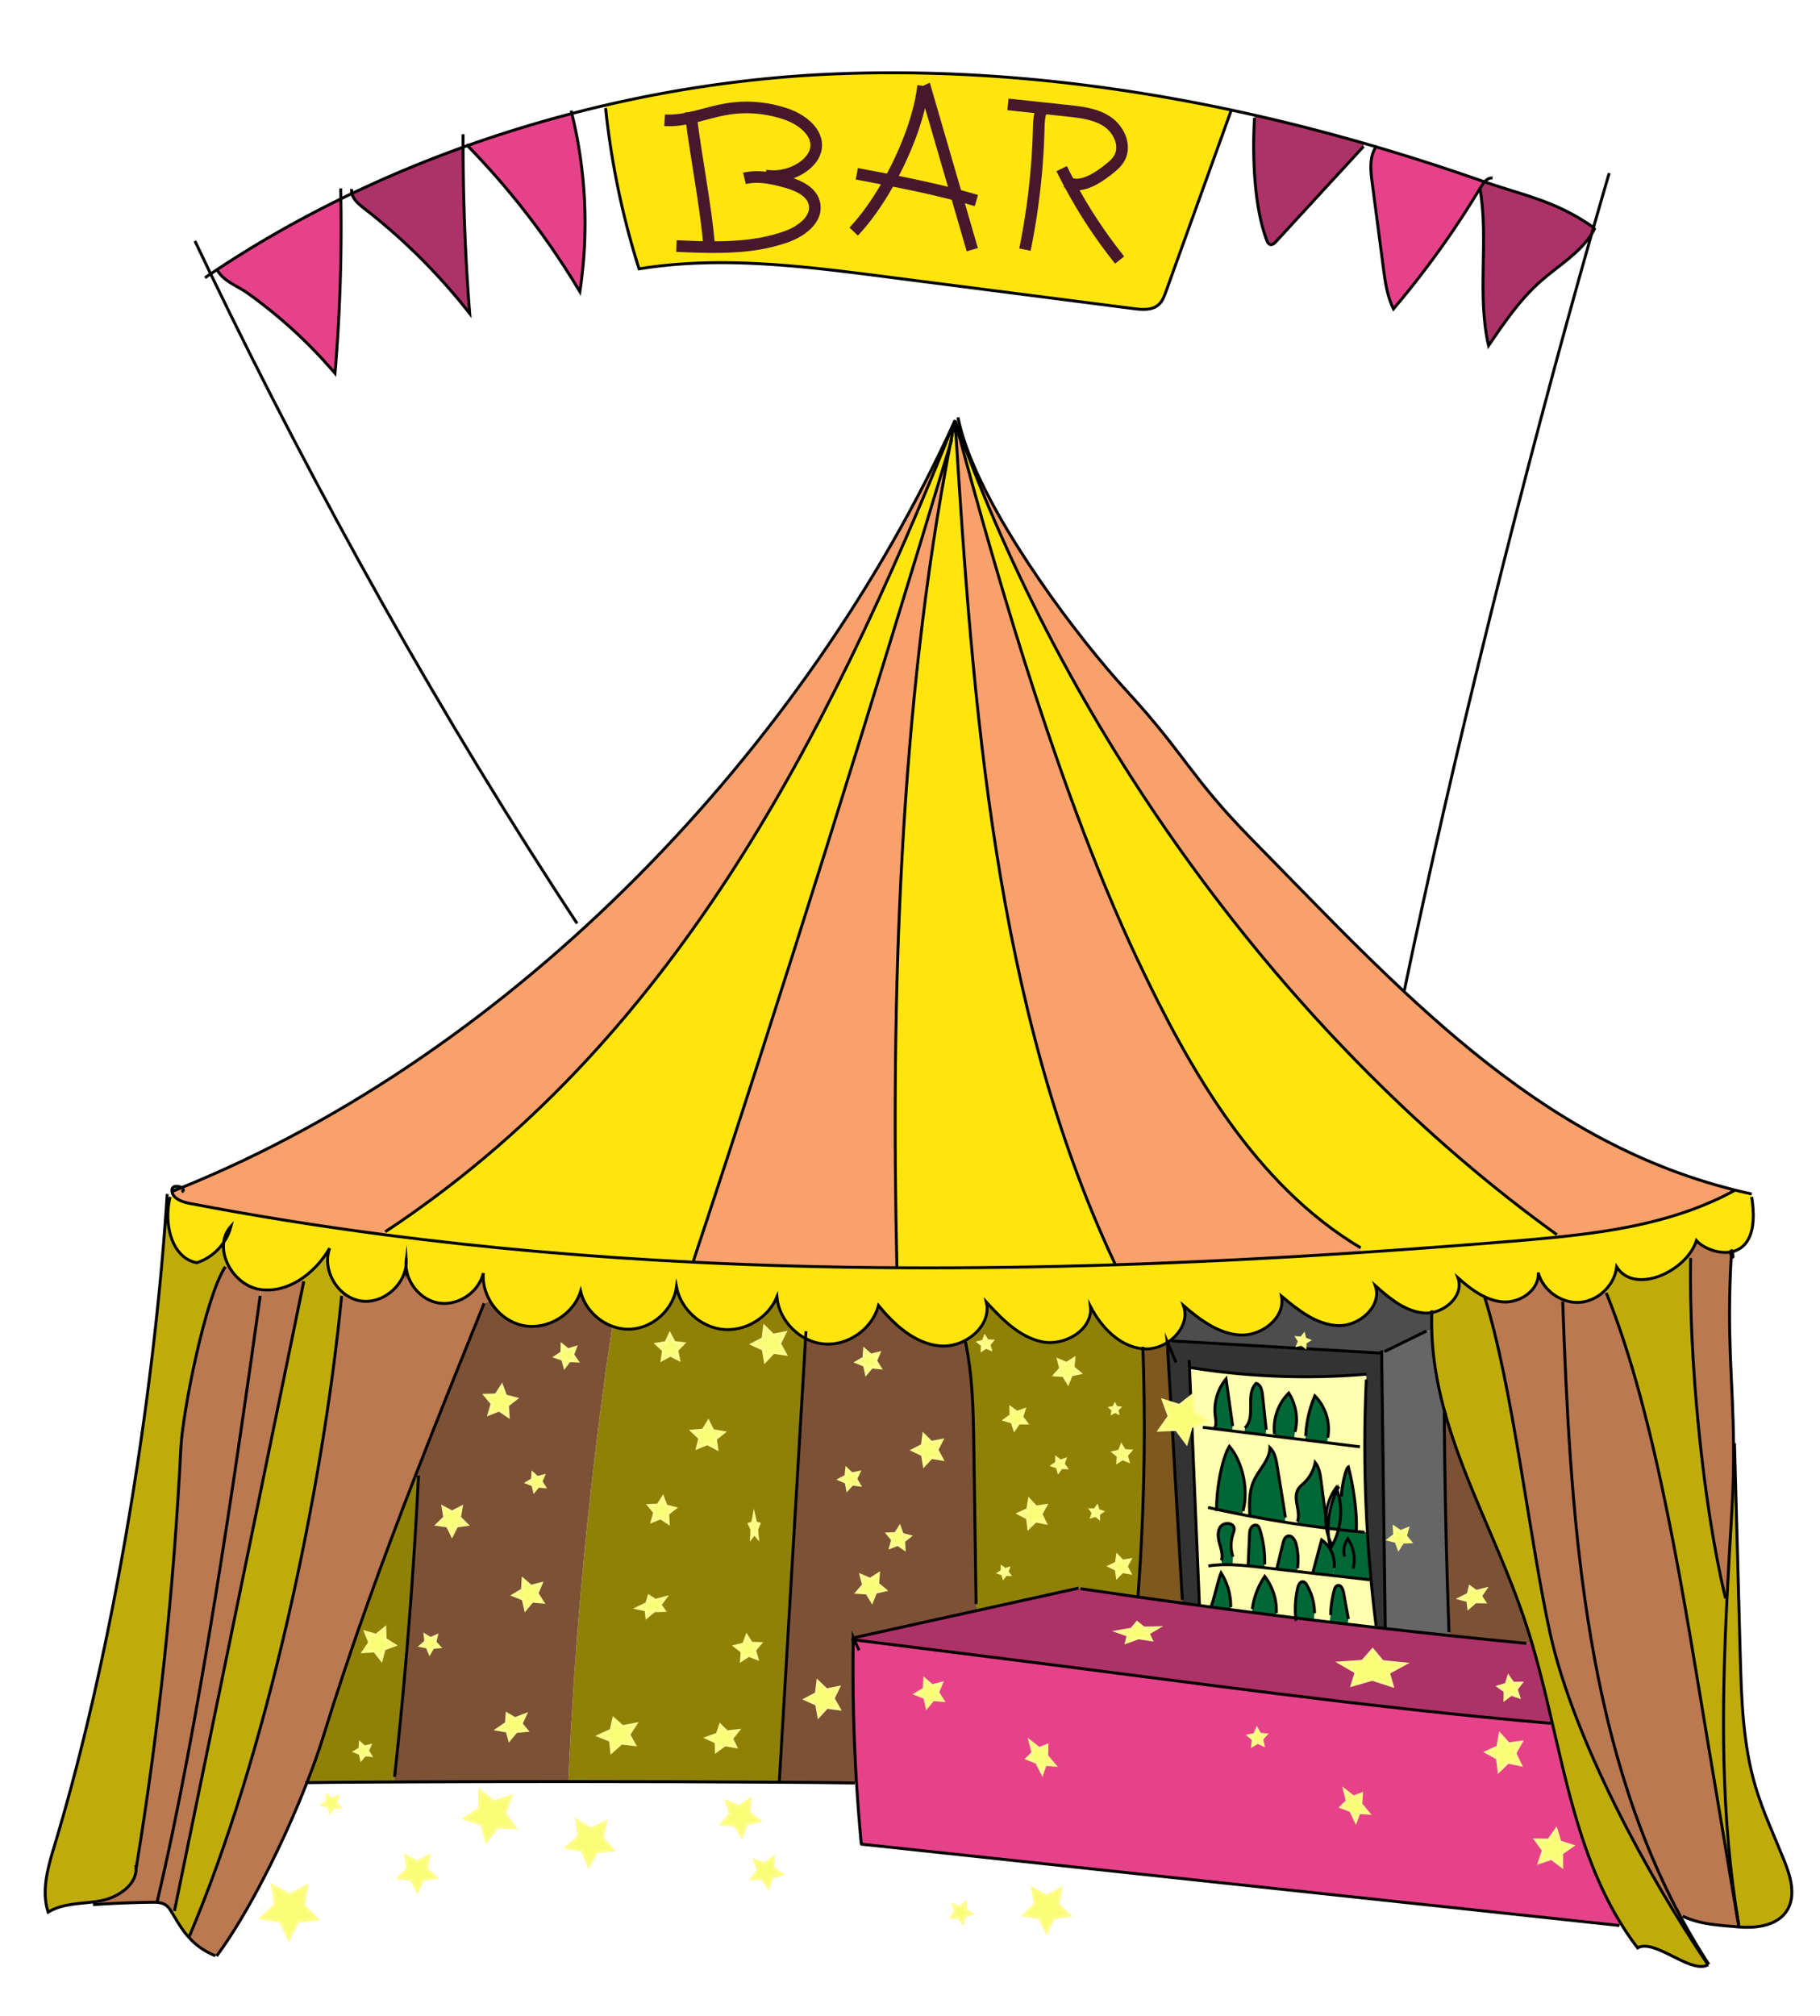 <svg xmlns="http://www.w3.org/2000/svg" viewBox="0 0 626 693"><style>.st0{fill:#bfac0a}.st1{fill:#ffe50d}.st2{fill:#ba7950}.st3{fill:#f8a16b}.st4{fill:#e64289}.st5{fill:#ad3267}.st6{fill:#7c5136}.st10{fill:#ffffb0}.st11{fill:#006837}.st13{fill:#8f8108}.st15,.st16,.st17{fill:none;stroke:#000;stroke-miterlimit:10}.st16,.st17{fill:#f9fc75;stroke:#fffc8d}.st17{fill:none;stroke:#47172c;stroke-width:4}</style><g id="Zeichnung"><g id="XMLID_1_"><path class="st0" d="M613.67 639.64c2.16 5.38 4.05 11.68 1.24 16.75-3.11 5.59-10.56 6.65-16.95 6.1l.04-.49h.12c-6.38-36.94-5.97-74.77-4.11-112.47.49-9.96 1.08-19.91 1.67-29.83.53-8.94.67-16.57.59-23.51h.32c.65 24.1 1.31 48.2 1.96 72.29.42 15.37.87 30.93 5.23 45.67 2.59 8.74 6.5 17.02 9.89 25.49z"/><path class="st1" d="M510.6 445.81c-3.32-1.58-6.34-4.01-9.12-6.47 1.99 5.41-3.25 10.91-9 11.92-.83.15-1.66.2-2.48.15-6.57-.41-12.03-5.02-16.96-9.39 2.47 6.99-5.51 14.07-12.92 13.73-7.4-.35-13.66-5.35-19.34-10.12 1.43 7.34-6.7 13.71-14.17 13.34-7.46-.37-13.88-5.22-19.54-10.09 1.6 4.52-.77 9.17-4.65 12.05-.27.21-.56.4-.85.59l-.09-.21c.01.09.01.17.01.26-2.48 1.57-5.44 2.43-8.34 2.16h-.04c-8.02-.77-14.33-7.41-18.05-14.56.92 7.94-8.75 13.72-16.58 12.15-7.84-1.58-13.79-7.76-19.21-13.64 1.27 5.44-2.32 10.53-7.33 13.19-2.7 1.43-5.82 2.15-8.82 1.85-8.56-.86-15.48-7.24-20.96-13.87-2.11 8.02-10.45 13.91-18.71 13.21-2.24-.19-4.4-.85-6.38-1.89-5.33-2.79-9.32-8.25-9.85-14.27-2.93 7.15-10.85 11.92-18.54 11.16-7.7-.76-14.53-6.99-16-14.58-1.05 7.71-8.1 14.15-15.87 14.49-2.11.1-4.21-.26-6.18-.98-5.28-1.95-9.66-6.52-10.92-12.04-2.45 7.97-11.36 13.35-19.54 11.82-4.89-.91-9.13-4.22-11.62-8.51-1.68-2.9-2.57-6.23-2.32-9.58-1.53 6.69-8.82 11.49-15.57 10.26-5.95-1.09-10.63-6.72-11.01-12.69.11-.8.14-1.6.08-2.42-.11.81-.14 1.62-.08 2.42-.96 7.07-8.18 13.05-15.38 12.04-2.27-.32-4.35-1.3-6.1-2.72-4.43-3.6-6.78-9.98-4.79-15.43-2.54 4.38-6.21 8.38-10.5 11.04-4.04 2.5-8.64 3.82-13.36 3.15-4.63-.66-8.64-3.99-10.85-8.08-1.38-2.55-2.06-5.4-1.74-8.08 1.18-1.71 2.05-3.61 2.55-5.62-1.51 1.64-2.32 3.58-2.55 5.62-2.21 3.25-5.5 5.78-9.26 6.96-7.19-1.35-10.6-9.85-9.83-18.59.12-1.35.34-2.7.66-4.04l1.2-.49c1.05 1.51 3.41 2.32 5.4 2.7 22.33 4.29 44.76 7.87 67.27 10.81 35.21 4.61 70.61 7.65 106.11 9.42 23.3 1.16 46.65 1.78 70.02 1.92 24.99.16 50-.22 75.01-1.02 28.22-.91 56.43-2.37 84.6-4.23 17.56-1.17 35.11-2.49 52.62-3.93 4.94-.41 9.9-.84 14.86-1.35 21.23-2.16 42.4-5.84 60.98-16.03l.04-.18c1.95.49 3.91.95 5.89 1.38v1c2.01 12.58-1.73 17.57-6.49 18.78-.14-.43-.74-.42-.81.17-4.52.74-9.7-1.6-11.7-3.95-.68 2.09-1.88 4.06-3.42 5.82-6.51 7.41-19.07 11.05-24.01 3.26-.39 3.36-2.16 6.45-4.69 8.68-2.22 1.98-5.04 3.27-8.01 3.48-1.99.14-3.99-.21-5.83-.95-4.03-1.61-7.36-5.07-8.47-9.29.48 5.95-6.14 10.52-12.09 10.09-2.25-.16-4.37-.81-6.38-1.78z"/><path class="st0" d="M598.12 662H598c-3.53-21.06-7.07-42.12-10.6-63.18-7.59-45.25-17.48-111.54-34.9-154.32l-1.12-.24c2.53-2.23 4.3-5.32 4.69-8.68 4.94 7.79 17.5 4.15 24.01-3.26l1.42.18c-.64 33.87 4.06 84.07 12 117l.51.03c-1.86 37.7-2.27 75.53 4.11 112.47z"/><path class="st2" d="M587.4 598.82c3.53 21.06 7.07 42.12 10.6 63.18l-.04.49c-.07-.01-.13-.01-.2-.02-6.42-.59-12.79-.75-18.98-3.68l-.65.35c-33.69-62.6-38.08-140.26-40.63-211.64l.04-.71c1.84.74 3.84 1.09 5.83.95 2.97-.21 5.79-1.5 8.01-3.48l1.12.24c17.42 42.78 27.31 109.07 34.9 154.32z"/><path class="st3" d="M596.61 409.12l-.04.18c-18.58 10.19-39.75 13.87-60.98 16.03l-.09-.83c-90.88-65.51-164.12-166.3-203.17-269.58l.46-.18c10.32 27.68 37.76 64.31 54.71 82.76 20.31 22.11 21.95 29.59 43 51 50.51 51.37 97.01 103.36 166.11 120.62z"/><path class="st2" d="M596.27 496.19c.08 6.94-.06 14.57-.59 23.51-.59 9.92-1.18 19.87-1.67 29.83l-.51-.03c-7.94-32.93-12.64-83.13-12-117l-1.42-.18c1.54-1.76 2.74-3.73 3.42-5.82 2 2.35 7.18 4.69 11.7 3.95-.03.26.04.64.3 1.14-1.66 27.85.55 42.94.77 64.6zM587.76 675.36l-.26.14c-20.9-30.79-46.12-77.34-54.26-113.65-6.98-31.19-12.93-85.46-22.64-116.04 2.01.97 4.13 1.62 6.38 1.78 5.95.43 12.57-4.14 12.09-10.09 1.11 4.22 4.44 7.68 8.47 9.29l-.04.71c2.55 71.38 6.94 149.04 40.63 211.64 2.98 5.53 6.18 10.94 9.63 16.22z"/><path class="st0" d="M496.96 485.52c-2.51-9.07-4.18-18.33-4.49-27.97-.06-2.08-.06-4.17.01-6.29 5.75-1.01 10.99-6.51 9-11.92 2.78 2.46 5.8 4.89 9.12 6.47 9.71 30.58 15.66 84.85 22.64 116.04 8.14 36.31 33.36 82.86 54.26 113.65-5.88 3.34-18.34-9.14-24.22-5.8a97.71 97.71 0 01-5.6-8.12c-12.79-20.59-18.13-44.92-23.76-69.18-2.18-9.39-4.41-18.78-7.14-27.93-.45-1.53-.92-3.06-1.41-4.58-8.26-25.84-21.5-49.37-28.41-74.37z"/><path class="st4" d="M293.84 563.79c17.38 2.18 34.78 4.37 52.16 6.56 62.1 7.82 125 16.75 187.5 22.15l.42-.1c5.63 24.26 10.97 48.59 23.76 69.18l-.68.42c-86.92-9.32-173.83-18.65-260.75-27.97-.67-7.02-1.22-14.04-1.65-21.07a641.411 641.411 0 01-1.13-49.22c.12.02.25.03.37.05z"/><path class="st1" d="M535.5 424.5l.09.83c-4.96.51-9.92.94-14.86 1.35-17.51 1.44-35.06 2.76-52.62 3.93L468 429c-36.22-21.58-58.64-60.74-76.89-99.36-25.5-53.95-47.3-127.29-62.61-185.14 1.23 3.48 2.51 6.95 3.83 10.42C371.38 258.2 444.62 358.99 535.5 424.5z"/><path class="st5" d="M476.47 559.9c7.27.82 14.54 1.62 21.81 2.39 8.9.95 17.81 1.85 26.72 2.71l1.78-.53c2.73 9.15 4.96 18.54 7.14 27.93l-.42.1c-62.5-5.4-125.4-14.33-187.5-22.15-17.38-2.19-34.78-4.38-52.16-6.56-.09-.2-.18-.39-.27-.59l.43-.2c14.08-3.11 28.15-6.21 42.22-9.32L371 546l.63.18c6.58.98 13.16 1.93 19.75 2.87 5.04.71 10.09 1.42 15.13 2.1 2.02.28 4.03.56 6.05.82 1.31.18 2.63.36 3.94.53 2.23.3 4.47.6 6.7.89l7.39.96c2.77.36 5.54.71 8.31 1.06l6.77.84c2.07.26 4.13.51 6.19.76l5.51.66c2.07.25 4.14.5 6.2.73 3.23.39 6.46.77 9.69 1.13 1.07.13 2.14.25 3.21.37z"/><path class="st6" d="M526.78 564.47L525 565c-8.91-.86-17.82-1.76-26.72-2.71l.12-1.11c-.94-25.4-1.48-50.82-1.64-76.24.07.19.14.39.2.58 6.91 25 20.15 48.53 28.41 74.37.49 1.52.96 3.05 1.41 4.58z"/><path d="M498.4 561.18l-.12 1.11c-7.27-.77-14.54-1.57-21.81-2.39-.41-31.57-.82-63.13-1.24-94.7v-.49l.93-.01 14.52-7.11 1.79-.04c.31 9.64 1.98 18.9 4.49 27.97-.06-.19-.13-.39-.2-.58.16 25.42.7 50.84 1.64 76.24z" fill="#666"/><path d="M475.23 464.71v.49H475l-72-4.2-.58-.07c3.88-2.88 6.25-7.53 4.65-12.05 5.66 4.87 12.08 9.72 19.54 10.09 7.47.37 15.6-6 14.17-13.34 5.68 4.77 11.94 9.77 19.34 10.12 7.41.34 15.39-6.74 12.92-13.73 4.93 4.37 10.39 8.98 16.96 9.39.82.05 1.65 0 2.48-.15-.07 2.12-.07 4.21-.01 6.29l-1.79.04-14.52 7.11-.93.01z" fill="#4d4d4d"/><path d="M409.13 470.12c1.14 27.28 2.28 54.57 3.43 81.85-2.02-.26-4.03-.54-6.05-.82l.16-1.15c-1.72-29.47-3.45-58.95-5.18-88.43.03-.02.05-.03.08-.05.29-.19.58-.38.85-.59l.58.07 72 4.2h.23c.42 31.57.83 63.13 1.24 94.7-1.07-.12-2.14-.24-3.21-.37l.06-.53a498.32 498.32 0 01-1.75-15.9c-.51-5.45-.93-10.9-1.25-16.37-.6-9.76-.89-19.55-.9-29.33 0-7.72.17-15.43.53-23.14l-.14-1.79a249.268 249.268 0 01-37.57.31c-3.45-.23-6.88-.53-10.29-.91-4.31-.47-8.59-1.05-12.82-1.75z" fill="#333"/><path class="st10" d="M451.49 540.89l7.07.81 12.55 1.44.46-.04c.5 5.31 1.08 10.61 1.75 15.9l-.06.53c-3.23-.36-6.46-.74-9.69-1.13l.21-1.81c-.55-3.04-1.11-6.09-1.67-9.14-.21-1.17-.95-2.68-2.08-2.33-.66.2-.95.96-1.12 1.63-.74 2.78-1.16 5.64-1.25 8.51l-.29 2.41-5.51-.66.29-2.41c-.03-3.38-.96-6.75-2.67-9.67-.3-.5-.69-1.04-1.26-1.13-1-.15-1.61 1.05-1.84 2.03-.8 3.4-1.04 6.94-.71 10.42l-6.77-.84.1-.83c.21-4.5-1.23-9.05-3.98-12.62l.34-2.93c1.27.15 2.53.29 3.8.44 2.33.27 4.66.53 6.99.8 1.78.21 3.56.41 5.34.62z"/><path class="st11" d="M471.57 543.1l-.46.04-12.55-1.44.29-2.54c.33-2.31-.22-4.7-1.43-6.69l.23-.15a23.59 23.59 0 002.72-6.47c2.04.24 4.09.46 6.13.66.96.1 1.91.19 2.86.28l.96-.06c.32 5.47.74 10.92 1.25 16.37z"/><path class="st10" d="M417.63 491.19c2.05.26 4.1.51 6.14.77 1.41.17 2.82.34 4.22.52l7.29.9c1.01.13 2.01.25 3.01.38l6.83.84c1.27.16 2.54.32 3.8.47 2.52.32 5.04.63 7.55.94 3.76.47 7.53.93 11.29 1.4l1.66-.01c.01 9.78.3 19.57.9 29.33l-.96.06c-.95-.09-1.9-.18-2.86-.28v-.01c.38-6.31-1.07-16.06-2.74-22.15-1.11.66-2.64 8.92-2.26 10.15l-.91.18c-.18-.82-.4-1.63-.67-2.42-.09-.29-.19-.57-.3-.85-2.21 2.97-3.42 6.62-3.58 10.32l-1.65-12.58c-.29-2.24-.63-4.59-2.04-6.35-.46 2.56-1.73 4.98-3.59 6.81-.8.78-1.71 1.47-2.28 2.43-1.9 3.24 1.04 7.52-.21 11.06l-.13.88c-1.42-.21-2.84-.43-4.26-.66l.26-1.62-2.82-17.5c-.37-2.34-.83-4.84-2.53-6.5-.08 4.28-3.77 7.51-5.53 11.41-1.66 3.7-1.54 7.92-1.38 11.97l-.03.15c.95.18 1.9.36 2.86.53l-.47 2.64c-.66-.2-1.48.18-1.88.79-.48.73-.54 1.64-.58 2.5-.15 3.4-.3 6.8-.46 10.19l-.05.48c-1.76-.18-3.53-.31-5.29-.38l.11-2.75c-.85-2.49-.85-5.25-.02-7.74.23-.69.53-1.39.42-2.11-.29-1.97-3.47-2.12-4.66-.52-1.18 1.6-.89 3.84-.36 5.76.52 1.92 1.23 3.94.67 5.86l.08 1.48c-.12.01-.25.02-.37.02l.14 2.8c-1.12 2.77-2.37 8.95-3.49 11.72-1.31-.17-2.63-.35-3.94-.53-1.15-27.28-2.29-54.57-3.43-81.85 4.23.7 8.51 1.28 12.82 1.75l-.24 2.22c-2.92 3.5-4.3 8.24-3.71 12.76.19 1.45.53 3.08-.36 4.24l-.01.1zm.85 27.73c2.92.64 5.85 1.24 8.78 1.81l.24-1.23c1.99-6.93.05-16.76-4.65-22.23-2.77 4.51-4.57 15.94-4.37 21.65z"/><path class="st10" d="M469.81 472.47l.14 1.79c-.36 7.71-.53 15.42-.53 23.14l-1.66.01c-3.76-.47-7.53-.93-11.29-1.4l.21-1.72c.98-5.13-.74-10.7-4.44-14.39a40.865 40.865 0 00-3.15 13.78l-.17 1.39c-1.26-.15-2.53-.31-3.8-.47l.29-2.31c1.17-4.49.37-9.45-2.14-13.34-3.64 3.62-5.5 8.96-4.89 14.06l-.09.75c-1-.13-2-.25-3.01-.38l.23-1.82-1.26-11.99c-.17-1.6-.63-3.55-2.19-3.95l.18-2.84c12.48.84 25.14.74 37.57-.31z"/><path class="st3" d="M468 429l.11 1.61c-28.17 1.86-56.38 3.32-84.6 4.23l-.01-.34c-41.39-87.69-49-193.21-55-290 15.31 57.85 37.11 131.19 62.61 185.14 18.25 38.62 40.67 77.78 76.89 99.36z"/><path class="st11" d="M463.76 504.35c1.67 6.09 3.12 15.84 2.74 22.15v.01c-2.04-.2-4.09-.42-6.13-.66.93-3.64 1.02-7.5.22-11.17l.91-.18c-.38-1.23 1.15-9.49 2.26-10.15zM462.11 547.45c.56 3.05 1.12 6.1 1.67 9.14l-.21 1.81c-2.06-.23-4.13-.48-6.2-.73l.29-2.41c.09-2.87.51-5.73 1.25-8.51.17-.67.46-1.43 1.12-1.63 1.13-.35 1.87 1.16 2.08 2.33z"/><path class="st11" d="M460.59 514.68c.8 3.67.71 7.53-.22 11.17-1.18-.13-2.36-.27-3.54-.42 0-4.55 1.06-9.1 3.09-13.17.27.79.49 1.6.67 2.42z"/><path class="st10" d="M456.98 528.43c-.1-1-.15-2-.15-3 1.18.15 2.36.29 3.54.42a23.59 23.59 0 01-2.72 6.47c-.31-1.28-.54-2.58-.67-3.89z"/><path class="st11" d="M457.42 532.47c1.21 1.99 1.76 4.38 1.43 6.69l-.29 2.54-7.07-.81c1.03-3.82 2.06-7.65 3.08-11.47a9.88 9.88 0 012.85 3.05z"/><path class="st10" d="M457.65 532.32l-.23.15a9.88 9.88 0 00-2.85-3.05c-1.02 3.82-2.05 7.65-3.08 11.47-1.78-.21-3.56-.41-5.34-.62l.12-1.08c.37-2.75.22-5.57-.45-8.27-.36-1.47-1.47-3.24-2.92-2.8-.99.3-1.38 1.47-1.62 2.48-.7 2.9-1.4 5.8-2.1 8.69l-.02.18c-1.27-.15-2.53-.29-3.8-.44-.17-.02-.33-.04-.5-.05l.13-1.12c.12-4.07-.45-8.16-1.68-12.04-.15-.46-.32-.95-.72-1.24-.11-.08-.23-.14-.35-.18l.47-2.64c3.05.55 6.11 1.08 9.17 1.56 1.42.23 2.84.45 4.26.66 3.36.5 6.73.96 10.11 1.38.15 1.04.39 2.07.73 3.07.13 1.31.36 2.61.67 3.89z"/><path class="st11" d="M452.24 479.9c3.7 3.69 5.42 9.26 4.44 14.39l-.21 1.72c-2.51-.31-5.03-.62-7.55-.94l.17-1.39c.24-4.73 1.31-9.42 3.15-13.78zM456.04 521.73c-.04 1.21.02 2.43.21 3.63-3.38-.42-6.75-.88-10.11-1.38l.13-.88c1.25-3.54-1.69-7.82.21-11.06.57-.96 1.48-1.65 2.28-2.43 1.86-1.83 3.13-4.25 3.59-6.81 1.41 1.76 1.75 4.11 2.04 6.35l1.65 12.58zM452.15 554.6l-.29 2.41c-2.06-.25-4.12-.5-6.19-.76-.33-3.48-.09-7.02.71-10.42.23-.98.84-2.18 1.84-2.03.57.09.96.63 1.26 1.13 1.71 2.92 2.64 6.29 2.67 9.67zM445.82 530.92c.67 2.7.82 5.52.45 8.27l-.12 1.08c-2.33-.27-4.66-.53-6.99-.8l.02-.18c.7-2.89 1.4-5.79 2.1-8.69.24-1.01.63-2.18 1.62-2.48 1.45-.44 2.56 1.33 2.92 2.8zM443.27 478.95c2.51 3.89 3.31 8.85 2.14 13.34l-.29 2.31-6.83-.84.09-.75c-.61-5.1 1.25-10.44 4.89-14.06zM439.32 504.2l2.82 17.5-.26 1.62a408.029 408.029 0 01-12.03-2.09l.03-.15c-.16-4.05-.28-8.27 1.38-11.97 1.76-3.9 5.45-7.13 5.53-11.41 1.7 1.66 2.16 4.16 2.53 6.5zM435.02 541.96c2.75 3.57 4.19 8.12 3.98 12.62l-.1.83c-2.77-.35-5.54-.7-8.31-1.06l.15-1.14c.52-4.02 2-7.9 4.28-11.25zM434.25 479.57l1.26 11.99-.23 1.82-7.29-.9.19-1.57c4.02-3.65-.01-11.51 3.88-15.29 1.56.4 2.02 2.35 2.19 3.95z"/><path class="st10" d="M435.36 539.03l-.34 2.93a25.997 25.997 0 00-4.28 11.25l-.15 1.14-7.39-.96.11-.82c.08-4.15-1.09-8.31-3.32-11.79l-.14-2.8c.12 0 .25-.01.37-.02 1.25-.03 2.5-.02 3.76.02 1.76.07 3.53.2 5.29.38 1.59.15 3.18.34 4.76.52.28.03.55.06.83.1.17.01.33.03.5.05z"/><path class="st11" d="M433.31 525.82a36.39 36.39 0 011.68 12.04l-.13 1.12c-.28-.04-.55-.07-.83-.1-1.58-.18-3.17-.37-4.76-.52l.05-.48c.16-3.39.31-6.79.46-10.19.04-.86.1-1.77.58-2.5.4-.61 1.22-.99 1.88-.79.12.04.24.1.35.18.4.29.57.78.72 1.24z"/><path class="st10" d="M432.24 472.78l-.18 2.84c-3.89 3.78.14 11.64-3.88 15.29l-.19 1.57c-1.4-.18-2.81-.35-4.22-.52l.21-1.67c-.76-5.4-1.51-10.8-2.27-16.2l.24-2.22c3.41.38 6.84.68 10.29.91z"/><path class="st11" d="M422.85 497.27c4.7 5.47 6.64 15.3 4.65 22.23l-.24 1.23c-2.93-.57-5.86-1.17-8.78-1.81-.2-5.71 1.6-17.14 4.37-21.65zM424.49 525.38c.11.72-.19 1.42-.42 2.11-.83 2.49-.83 5.25.02 7.74l-.11 2.75c-1.26-.04-2.51-.05-3.76-.02l-.08-1.48c.56-1.92-.15-3.94-.67-5.86-.53-1.92-.82-4.16.36-5.76 1.19-1.6 4.37-1.45 4.66.52zM421.71 474.09c.76 5.4 1.51 10.8 2.27 16.2l-.21 1.67c-2.04-.26-4.09-.51-6.14-.77l.01-.1c.89-1.16.55-2.79.36-4.24-.59-4.52.79-9.26 3.71-12.76zM419.99 540.78c2.23 3.48 3.4 7.64 3.32 11.79l-.11.82c-2.23-.29-4.47-.59-6.7-.89 1.12-2.77 2.37-8.95 3.49-11.72z"/><path d="M401.49 461.57c1.73 29.48 3.46 58.96 5.18 88.43l-.16 1.15c-5.04-.68-10.09-1.39-15.13-2.1l.01-.05c2.14-28.35 2.71-56.85 1.72-85.27h.04c2.9.27 5.86-.59 8.34-2.16z" fill="#7e581e"/><path class="st13" d="M393.11 463.73c.99 28.42.42 56.92-1.72 85.27l-.01.05c-6.59-.94-13.17-1.89-19.75-2.87L371 546l-34.78 7.68-.49-2.21c-.25-17.93-.51-35.86-.77-53.79-.18-12.3-.37-24.69-2.97-36.71l-.05-.1c5.01-2.66 8.6-7.75 7.33-13.19 5.42 5.88 11.37 12.06 19.21 13.64 7.83 1.57 17.5-4.21 16.58-12.15 3.72 7.15 10.03 13.79 18.05 14.56z"/><path class="st1" d="M326.88 152.64c.52-2.72 1.06-5.44 1.62-8.14 6 96.79 13.61 202.31 55 290l.01.34c-25.01.8-50.02 1.18-75.01 1.02v-.36c-2.13-91.4.86-192.62 18.38-282.86z"/><path class="st6" d="M293.47 563.74c-.25 16.41.12 32.83 1.13 49.22l-.6.04c-7.45-.13-15.47-.19-23.45-.24-.84-.01-1.68-.01-2.52-.02 3.01-50.85 6.03-101.72 9.04-152.57 1.98 1.04 4.14 1.7 6.38 1.89 8.26.7 16.6-5.19 18.71-13.21 5.48 6.63 12.4 13.01 20.96 13.87 3 .3 6.12-.42 8.82-1.85l.05.1c2.6 12.02 2.79 24.41 2.97 36.71.26 17.93.52 35.86.77 53.79l.49 2.21c-14.07 3.11-28.14 6.21-42.22 9.32l-.43.2c-.03-.07-.06-.13-.09-.2 0 .25-.01.49-.01.74z"/><path class="st1" d="M328.5 144.5c-.56 2.7-1.1 5.42-1.62 8.14-27.7 91.92-58.14 189.81-88.38 280.86l-.02.44c-35.5-1.77-70.9-4.81-106.11-9.42l.13-1.02c98.06-64.74 151-167 196-279z"/><path class="st3" d="M308.5 435.5v.36c-23.37-.14-46.72-.76-70.02-1.92l.02-.44c30.24-91.05 60.68-188.94 88.38-280.86-17.52 90.24-20.51 191.46-18.38 282.86z"/><path class="st13" d="M277.07 460.17c-3.01 50.85-6.03 101.72-9.04 152.57-24-.15-48.26-.23-72.53-.23v-.01c2.06-50.22 7.49-106.31 15-156l.13-.51c1.97.72 4.07 1.08 6.18.98 7.77-.34 14.82-6.78 15.87-14.49 1.47 7.59 8.3 13.82 16 14.58 7.69.76 15.61-4.01 18.54-11.16.53 6.02 4.52 11.48 9.85 14.27z"/><path class="st3" d="M62.47 408.31c115.18-46.73 214.55-150.8 266.03-263.81-45 112-97.94 214.26-196 279l-.13 1.02c-22.51-2.94-44.94-6.52-67.27-10.81-1.99-.38-4.35-1.19-5.4-2.7-.3-.44-.5-.93-.54-1.48l.34-.03c.99-.39 1.98-.79 2.97-1.19z"/><path class="st6" d="M210.63 455.99l-.13.51c-7.51 49.69-12.94 105.78-15 156v.01c-19.97 0-39.94.04-59.77.14l-.01-1.79c3.77-34.44 6.52-69 8.23-103.6l-.9-.35c7.64-19.68 15.55-39.26 23.46-58.82l2.04-.83c2.49 4.29 6.73 7.6 11.62 8.51 8.18 1.53 17.09-3.85 19.54-11.82 1.26 5.52 5.64 10.09 10.92 12.04z"/><path class="st2" d="M105.57 612.89C97.52 633.5 85.4 657.83 74.5 672.5l-.43-.08c-4.11-1.71-6.94-3.93-9.13-6.37L65 666c26.66-62.7 45.99-153.28 52.5-220.5l.67-.93c1.75 1.42 3.83 2.4 6.1 2.72 7.2 1.01 14.42-4.97 15.38-12.04.38 5.97 5.06 11.6 11.01 12.69 6.75 1.23 14.04-3.57 15.57-10.26-.25 3.35.64 6.68 2.32 9.58l-2.04.83c-7.91 19.56-15.82 39.14-23.46 58.82-11.52 29.63-22.42 59.49-31.78 89.86-1.5 4.88-3.44 10.35-5.7 16.12z"/><path class="st13" d="M143.05 506.91l.9.35c-1.71 34.6-4.46 69.16-8.23 103.6l.01 1.79c-4.4.02-8.8.04-13.18.07-5.78.03-11.61.07-16.98.17 2.26-5.77 4.2-11.24 5.7-16.12 9.36-30.37 20.26-60.23 31.78-89.86z"/><path class="st0" d="M118.17 444.57l-.67.93C110.99 512.72 91.66 603.3 65 666l-.06.05c-2.43-2.69-4.08-5.66-5.82-8.51L60 657c13.56-66.14 30.94-150.36 44.5-216.5l-1.62-.32c4.29-2.66 7.96-6.66 10.5-11.04-1.99 5.45.36 11.83 4.79 15.43z"/><path class="st2" d="M102.88 440.18l1.62.32C90.94 506.64 73.56 590.86 60 657l-.88.54c-.15-.25-.3-.49-.45-.73-.63-1.01-1.47-2.12-3.37-2.57-.42-.1-.85-.16-1.3-.2V654c14.24-59.73 27.01-147.74 35.5-208.5l.02-2.17c4.72.67 9.32-.65 13.36-3.15z"/><path class="st2" d="M89.52 443.33l-.02 2.17C81.01 506.26 68.24 594.27 54 654v.04c-.72-.05-1.48-.04-2.22-.03-6.62.09-13.23.37-19.78.83l-.12-.93c1.01-.12 2-.27 2.98-.46 5.75-1.13 11.97-5.37 11.94-10.94 7.85-47.91 12.99-96.27 15.41-144.76.61-12.28 8.46-52.03 15.29-62.25l1.17-.25c2.21 4.09 6.22 7.42 10.85 8.08z"/><path class="st0" d="M46.8 642.51c.03 5.57-6.19 9.81-11.94 10.94-.98.19-1.97.34-2.98.46-5.31.66-10.81.72-15.31 3.5-2.42-7.41-.07-15.43 2.18-22.89 19.67-65.17 33.68-150.28 38.42-219.03l.67.05c-.77 8.74 2.64 17.24 9.83 18.59 3.76-1.18 7.05-3.71 9.26-6.96-.32 2.68.36 5.53 1.74 8.08l-1.17.25c-6.83 10.22-14.68 49.97-15.29 62.25-2.42 48.49-7.56 96.85-15.41 144.76z"/><path d="M62.47 408.31c-.99.4-1.98.8-2.97 1.19l-.34.03c-.02-.11-.02-.22-.02-.34.03-1.7 2.23-1.55 3.33-.88z" fill="#4fa6a8"/><g><path class="st15" d="M59.5 409.5c.99-.39 1.98-.79 2.97-1.19 115.18-46.73 214.55-150.8 266.03-263.81M329.5 143.5c.7 3.51 1.82 7.28 3.29 11.24 10.32 27.68 37.76 64.31 54.71 82.76 20.31 22.11 21.95 29.59 43 51 50.51 51.37 97.01 103.36 166.11 120.62 1.95.49 3.91.95 5.89 1.38M595.5 431.59c.18-.21.31-.39.4-.56.17-.32.18-.57.11-.75-.14-.43-.74-.42-.81.17-.03.26.04.64.3 1.14.76 1.46.64.06.4-.56-.15-.39-.34-.48-.4.56-1.66 27.85.55 42.94.77 64.6.08 6.94-.06 14.57-.59 23.51-.59 9.92-1.18 19.87-1.67 29.83-1.86 37.7-2.27 75.53 4.11 112.47"/><path class="st15" d="M62.49 409.83c.9-.5.64-1.11-.02-1.52-1.1-.67-3.3-.82-3.33.88 0 .12 0 .23.02.34.04.55.24 1.04.54 1.48 1.05 1.51 3.41 2.32 5.4 2.7 22.33 4.29 44.76 7.87 67.27 10.81 35.21 4.61 70.61 7.65 106.11 9.42 23.3 1.16 46.65 1.78 70.02 1.92 24.99.16 50-.22 75.01-1.02 28.22-.91 56.43-2.37 84.6-4.23 17.56-1.17 35.11-2.49 52.62-3.93 4.94-.41 9.9-.84 14.86-1.35 21.23-2.16 42.4-5.84 60.98-16.03M105 612.9c.19 0 .38-.01.57-.01 5.37-.1 11.2-.14 16.98-.17 4.38-.03 8.78-.05 13.18-.07 19.83-.1 39.8-.14 59.77-.14 24.27 0 48.53.08 72.53.23.84.01 1.68.01 2.52.02 7.98.05 16 .11 23.45.24"/><path class="st15" d="M139.65 435.25c.38 5.97 5.06 11.6 11.01 12.69 6.75 1.23 14.04-3.57 15.57-10.26-.25 3.35.64 6.68 2.32 9.58 2.49 4.29 6.73 7.6 11.62 8.51 8.18 1.53 17.09-3.85 19.54-11.82 1.26 5.52 5.64 10.09 10.92 12.04 1.97.72 4.07 1.08 6.18.98 7.77-.34 14.82-6.78 15.87-14.49 1.47 7.59 8.3 13.82 16 14.58 7.69.76 15.61-4.01 18.54-11.16.53 6.02 4.52 11.48 9.85 14.27 1.98 1.04 4.14 1.7 6.38 1.89 8.26.7 16.6-5.19 18.71-13.21 5.48 6.63 12.4 13.01 20.96 13.87 3 .3 6.12-.42 8.82-1.85 5.01-2.66 8.6-7.75 7.33-13.19 5.42 5.88 11.37 12.06 19.21 13.64 7.83 1.57 17.5-4.21 16.58-12.15 3.72 7.15 10.03 13.79 18.05 14.56h.04c2.9.27 5.86-.59 8.34-2.16.03-.02.05-.03.08-.05.29-.19.58-.38.85-.59 3.88-2.88 6.25-7.53 4.65-12.05 5.66 4.87 12.08 9.72 19.54 10.09 7.47.37 15.6-6 14.17-13.34 5.68 4.77 11.94 9.77 19.34 10.12 7.41.34 15.39-6.74 12.92-13.73 4.93 4.37 10.39 8.98 16.96 9.39.82.05 1.65 0 2.48-.15 5.75-1.01 10.99-6.51 9-11.92 2.78 2.46 5.8 4.89 9.12 6.47 2.01.97 4.13 1.62 6.38 1.78 5.95.43 12.57-4.14 12.09-10.09 1.11 4.22 4.44 7.68 8.47 9.29 1.84.74 3.84 1.09 5.83.95 2.97-.21 5.79-1.5 8.01-3.48 2.53-2.23 4.3-5.32 4.69-8.68 4.94 7.79 17.5 4.15 24.01-3.26 1.54-1.76 2.74-3.73 3.42-5.82 2 2.35 7.18 4.69 11.7 3.95.27-.05.54-.1.81-.17 4.76-1.21 8.5-6.2 6.49-18.78M139.65 435.25c.11-.8.14-1.6.08-2.42-.11.81-.14 1.62-.08 2.42zM76.93 427.17c-.32 2.68.36 5.53 1.74 8.08 2.21 4.09 6.22 7.42 10.85 8.08 4.72.67 9.32-.65 13.36-3.15 4.29-2.66 7.96-6.66 10.5-11.04-1.99 5.45.36 11.83 4.79 15.43 1.75 1.42 3.83 2.4 6.1 2.72 7.2 1.01 14.42-4.97 15.38-12.04M76.93 427.17c1.18-1.71 2.05-3.61 2.55-5.62-1.51 1.64-2.32 3.58-2.55 5.62zM58.5 411.5c-.32 1.34-.54 2.69-.66 4.04-.77 8.74 2.64 17.24 9.83 18.59 3.76-1.18 7.05-3.71 9.26-6.96"/><path class="st15" d="M166.51 448.09c-7.91 19.56-15.82 39.14-23.46 58.82-11.52 29.63-22.42 59.49-31.78 89.86-1.5 4.88-3.44 10.35-5.7 16.12-8.05 20.61-20.17 44.94-31.07 59.61M65 666c26.66-62.7 45.99-153.28 52.5-220.5M104.5 440.5C90.94 506.64 73.56 590.86 60 657M54 654c14.24-59.73 27.01-147.74 35.5-208.5M77.5 435.5c-6.83 10.22-14.68 49.97-15.29 62.25-2.42 48.49-7.56 96.85-15.41 144.76-.01.08-.03.16-.04.24"/><path class="st15" d="M57.5 410.5c-.1 1.65-.21 3.32-.33 4.99-4.74 68.75-18.75 153.86-38.42 219.03-2.25 7.46-4.6 15.48-2.18 22.89 4.5-2.78 10-2.84 15.31-3.5 1.01-.12 2-.27 2.98-.46 5.75-1.13 11.97-5.37 11.94-10.94 0-.42-.04-.85-.12-1.28M492.5 450.5c-.01.25-.02.51-.02.76-.07 2.12-.07 4.21-.01 6.29.31 9.64 1.98 18.9 4.49 27.97 6.91 25 20.15 48.53 28.41 74.37.49 1.52.96 3.05 1.41 4.58 2.73 9.15 4.96 18.54 7.14 27.93 5.63 24.26 10.97 48.59 23.76 69.18a97.71 97.71 0 005.6 8.12c5.88-3.34 18.34 9.14 24.22 5.8"/><path class="st15" d="M510.5 445.5c.03.1.07.2.1.31 9.71 30.58 15.66 84.85 22.64 116.04 8.14 36.31 33.36 82.86 54.26 113.65"/><path class="st15" d="M537.5 447.5c2.55 71.38 6.94 149.04 40.63 211.64 2.98 5.53 6.18 10.94 9.63 16.22M598 662c-3.53-21.06-7.07-42.12-10.6-63.18-7.59-45.25-17.48-111.54-34.9-154.32M581.5 432.5c-.64 33.87 4.06 84.07 12 117"/><path class="st15" d="M596.59 496.19c.65 24.1 1.31 48.2 1.96 72.29.42 15.37.87 30.93 5.23 45.67 2.59 8.74 6.5 17.02 9.89 25.49 2.16 5.38 4.05 11.68 1.24 16.75-3.11 5.59-10.56 6.65-16.95 6.1-.07-.01-.13-.01-.2-.02-6.42-.59-12.79-.75-18.98-3.68M328.5 144.5c-45 112-97.94 214.26-196 279M327.34 151.11c-.15.51-.31 1.02-.46 1.53-27.7 91.92-58.14 189.81-88.38 280.86"/><path class="st15" d="M328.5 144.5c-.56 2.7-1.1 5.42-1.62 8.14-17.52 90.24-20.51 191.46-18.38 282.86M328.5 144.5c6 96.79 13.61 202.31 55 290M328.5 144.5c15.31 57.85 37.11 131.19 62.61 185.14 18.25 38.62 40.67 77.78 76.89 99.36"/><path class="st15" d="M328.5 144.5c1.23 3.48 2.51 6.95 3.83 10.42C371.38 258.2 444.62 358.99 535.5 424.5M292.83 563.66c.21.03.43.05.64.08.12.02.25.03.37.05 17.38 2.18 34.78 4.37 52.16 6.56 62.1 7.82 125 16.75 187.5 22.15"/><path class="st15" d="M295.46 567.36l-1.62-3.57c-.09-.2-.18-.39-.27-.59-.03-.07-.06-.13-.09-.2 0 .25-.01.49-.01.74-.25 16.41.12 32.83 1.13 49.22.43 7.03.98 14.05 1.65 21.07 0 .03.01.06.01.09"/><path class="st15" d="M296 634l.25.03C383.17 643.35 470.08 652.68 557 662M294 563c14.08-3.11 28.15-6.21 42.22-9.32L371 546M371.63 546.18c6.58.98 13.16 1.93 19.75 2.87 5.04.71 10.09 1.42 15.13 2.1 2.02.28 4.03.56 6.05.82 1.31.18 2.63.36 3.94.53 2.23.3 4.47.6 6.7.89l7.39.96c2.77.36 5.54.71 8.31 1.06l6.77.84c2.07.26 4.13.51 6.19.76l5.51.66c2.07.25 4.14.5 6.2.73 3.23.39 6.46.77 9.69 1.13 1.07.13 2.14.25 3.21.37 7.27.82 14.54 1.62 21.81 2.39 8.9.95 17.81 1.85 26.72 2.71M404.5 468.4c-.98-2.29-1.95-4.58-2.93-6.88l-.09-.21c.01.09.01.17.01.26 1.73 29.48 3.46 58.96 5.18 88.43M403 461l72 4.2"/><path class="st15" d="M475.22 464.24c0 .16 0 .31.01.47v.49c.42 31.57.83 63.13 1.24 94.7v.1M409.02 467.58c.04.85.07 1.69.11 2.54 1.14 27.28 2.28 54.57 3.43 81.85v.03M469.95 474.26c-.36 7.71-.53 15.42-.53 23.14.01 9.78.3 19.57.9 29.33.32 5.47.74 10.92 1.25 16.37.5 5.31 1.08 10.61 1.75 15.9M460.55 511.07c-.22.39-.43.79-.63 1.19a29.634 29.634 0 00-2.94 16.17c.13 1.31.36 2.61.67 3.89a23.59 23.59 0 002.72-6.47c.93-3.64 1.02-7.5.22-11.17-.18-.82-.4-1.63-.67-2.42-.09-.29-.19-.57-.3-.85-2.21 2.97-3.42 6.62-3.58 10.32-.04 1.21.02 2.43.21 3.63.15 1.04.39 2.07.73 3.07.31.96.71 1.89 1.19 2.78"/><path class="st15" d="M409 470.1c.04.01.09.01.13.02 4.23.7 8.51 1.28 12.82 1.75 3.41.38 6.84.68 10.29.91 12.48.84 25.14.74 37.57-.31.06-.01.13-.01.19-.02M413.72 490.71l3.91.48c2.05.26 4.1.51 6.14.77 1.41.17 2.82.34 4.22.52l7.29.9c1.01.13 2.01.25 3.01.38l6.83.84c1.27.16 2.54.32 3.8.47 2.52.32 5.04.63 7.55.94 3.76.47 7.53.93 11.29 1.4M415.51 518.27c.99.22 1.98.44 2.97.65 2.92.64 5.85 1.24 8.78 1.81.86.17 1.73.34 2.59.5a408.029 408.029 0 0012.03 2.09c1.42.23 2.84.45 4.26.66 3.36.5 6.73.96 10.11 1.38.19.02.39.05.58.07 1.18.15 2.36.29 3.54.42 2.04.24 4.09.46 6.13.66.96.1 1.91.19 2.86.28M415.63 538.37c1.4-.2 2.81-.33 4.22-.39.12 0 .25-.01.37-.02 1.25-.03 2.5-.02 3.76.02 1.76.07 3.53.2 5.29.38 1.59.15 3.18.34 4.76.52.28.03.55.06.83.1.17.01.33.03.5.05 1.27.15 2.53.29 3.8.44 2.33.27 4.66.53 6.99.8 1.78.21 3.56.41 5.34.62l7.07.81 12.55 1.44"/><path class="st15" d="M418.5 519.5c-.01-.19-.02-.38-.02-.58-.2-5.71 1.6-17.14 4.37-21.65 4.7 5.47 6.64 15.3 4.65 22.23M429.88 521.08c-.16-4.05-.28-8.27 1.38-11.97 1.76-3.9 5.45-7.13 5.53-11.41 1.7 1.66 2.16 4.16 2.53 6.5l2.82 17.5M446.27 523.1c1.25-3.54-1.69-7.82.21-11.06.57-.96 1.48-1.65 2.28-2.43 1.86-1.83 3.13-4.25 3.59-6.81 1.41 1.76 1.75 4.11 2.04 6.35l1.65 12.58c.09.63.17 1.25.25 1.88M417.64 491.09c.89-1.16.55-2.79.36-4.24-.59-4.52.79-9.26 3.71-12.76.76 5.4 1.51 10.8 2.27 16.2M428.18 490.91c4.02-3.65-.01-11.51 3.88-15.29 1.56.4 2.02 2.35 2.19 3.95l1.26 11.99M438.38 493.01c-.61-5.1 1.25-10.44 4.89-14.06 2.51 3.89 3.31 8.85 2.14 13.34M449.09 493.68c.24-4.73 1.31-9.42 3.15-13.78 3.7 3.69 5.42 9.26 4.44 14.39M420.14 536.48c.56-1.92-.15-3.94-.67-5.86-.53-1.92-.82-4.16.36-5.76 1.19-1.6 4.37-1.45 4.66.52.11.72-.19 1.42-.42 2.11-.83 2.49-.83 5.25.02 7.74M429.32 537.88c.16-3.39.31-6.79.46-10.19.04-.86.1-1.77.58-2.5.4-.61 1.22-.99 1.88-.79.12.04.24.1.35.18.4.29.57.78.72 1.24a36.39 36.39 0 011.68 12.04M439.18 539.29c.7-2.89 1.4-5.79 2.1-8.69.24-1.01.63-2.18 1.62-2.48 1.45-.44 2.56 1.33 2.92 2.8.67 2.7.82 5.52.45 8.27M451.44 541.09c.02-.07.04-.13.05-.2 1.03-3.82 2.06-7.65 3.08-11.47a9.88 9.88 0 012.85 3.05c1.21 1.99 1.76 4.38 1.43 6.69M466.5 526.5c.38-6.31-1.07-16.06-2.74-22.15-1.11.66-2.64 8.92-2.26 10.15M465.42 539.26c.88-3.45.2-7.28-1.83-10.21-1.27 1.72-1.69 4.04-1.09 6.09M416.5 552.5c1.12-2.77 2.37-8.95 3.49-11.72 2.23 3.48 3.4 7.64 3.32 11.79M430.74 553.21c.52-4.02 2-7.9 4.28-11.25 2.75 3.57 4.19 8.12 3.98 12.62M445.78 557.25a32.31 32.31 0 01.6-11.42c.23-.98.84-2.18 1.84-2.03.57.09.96.63 1.26 1.13 1.71 2.92 2.64 6.29 2.67 9.67M457.66 555.26c.09-2.87.51-5.73 1.25-8.51.17-.67.46-1.43 1.12-1.63 1.13-.35 1.87 1.16 2.08 2.33.56 3.05 1.12 6.1 1.67 9.14M476.16 464.7l14.52-7.11M497.3 486.47c-.11-.32-.22-.63-.34-.95-.06-.19-.13-.39-.2-.58.16 25.42.7 50.84 1.64 76.24M32 654.84c6.55-.46 13.16-.74 19.78-.83.74-.01 1.5-.02 2.22.03.45.04.88.1 1.3.2 1.9.45 2.74 1.56 3.37 2.57.15.24.3.48.45.73 1.74 2.85 3.39 5.82 5.82 8.51 2.19 2.44 5.02 4.66 9.13 6.37M143.95 507.26c-1.71 34.6-4.46 69.16-8.23 103.6M277.22 457.68l-.15 2.49c-3.01 50.85-6.03 101.72-9.04 152.57-.01.09-.01.17-.02.26M331.99 460.97c2.6 12.02 2.79 24.41 2.97 36.71.26 17.93.52 35.86.77 53.79M393.09 463.02c.01.24.02.47.02.71.99 28.42.42 56.92-1.72 85.27"/></g></g></g><g id="Ebene_7"><path class="st16" d="M174.77 486.86l-3.08-2.08-3.46 1.36 1.03-3.57-2.36-2.87 3.71-.13 2-3.13 1.27 3.49 3.6.94-2.93 2.28zM233.4 467.32l-2.85-1.42-2.79 1.53.48-3.14-2.33-2.18 3.14-.52 1.35-2.88 1.47 2.82 3.16.4-2.24 2.26zM246.54 498.04l-3.24-1.71-3.39 1.4.79-3.27-2.58-2.46 3.73-.31 1.79-2.93 1.52 3.08 3.68.65-2.78 2.21zM229.84 523.57l-2.59-1.73-2.9 1.15.85-3.01-1.99-2.4 3.12-.12 1.67-2.63 1.08 2.93 3.02.77-2.45 1.93zM302.68 470.28l-2.86-.28-1.85 2.2-.62-2.8-2.67-1.08 2.48-1.46.21-2.87 2.15 1.91 2.79-.69-1.15 2.63zM270.11 465.54l-4.08-.61-2.82 3.02-.68-4.07-3.75-1.74 3.67-1.91.5-4.1 2.95 2.89 4.05-.78-1.84 3.69zM260.51 528.45l-1.04-1.24-.99 1.28.14-2.67-.86-1.86 1.13-.41.46-2.43.55 2.41 1.15.36-.79 1.9zM260.36 570.18l-2.8-1.09-2.5 1.65.19-2.95-2.36-1.82 2.92-.74 1.04-2.78 1.61 2.5 3.01.1-1.93 2.28zM187.21 511.14l-2.1-.18-1.33 1.62-.48-2.05-1.95-.77 1.8-1.08.12-2.1 1.59 1.38 2.04-.53-.82 1.94zM198.46 467.91l-2.62-.12-1.59 2.09-.69-2.53-2.48-.86 2.19-1.45.06-2.62 2.04 1.64 2.52-.76-.93 2.46zM160.56 524.17l-3.5.49-1.58 3.17-1.55-3.18-3.5-.52 2.54-2.46-.58-3.49 3.12 1.66 3.14-1.64-.61 3.49zM135.69 565.62l-3.57 1.3-.95 3.68-2.34-2.99-3.8.23 2.13-3.15-1.4-3.53 3.65 1.04 2.94-2.42.13 3.8zM324 501.67l-3.61-.57-2.51 2.65-.58-3.6-3.3-1.57 3.25-1.66.47-3.62 2.59 2.57 3.59-.67-1.65 3.26zM295.57 510.55l-2.43-.32-1.64 1.82-.45-2.41-2.24-.99 2.15-1.17.26-2.44 1.78 1.68 2.4-.51-1.06 2.22zM310.97 532.46l-2.19-1.48-2.46.96.73-2.54-1.67-2.04 2.64-.09 1.42-2.22.9 2.48 2.56.67-2.09 1.62zM304.45 546.67l-3.29.76-1.24 3.14-1.74-2.89-3.38-.21 2.22-2.55-.84-3.28 3.11 1.32 2.85-1.81-.29 3.37zM359.52 523.57l-3.3-.64-2.4 2.35-.4-3.34-2.98-1.56 3.05-1.42.56-3.31 2.29 2.46 3.33-.49-1.64 2.94zM353.01 489.23h-2.6l-1.47 2.14-.81-2.47-2.49-.74 2.1-1.52-.06-2.6 2.1 1.52 2.45-.86-.8 2.47zM371.37 472.06l-2.91.65-1.12 2.77-1.52-2.57-2.98-.2 1.98-2.24-.73-2.89 2.74 1.18 2.53-1.59-.28 2.97zM384.4 485.68l-.88-.44-.86.48.14-.98-.72-.67.97-.16.42-.89.45.87.98.12-.69.7zM387.95 502.26l-1.83-.77-1.66 1.06.17-1.97-1.53-1.26 1.93-.45.72-1.84 1.02 1.69 1.98.12-1.3 1.5zM366.63 504.63l-1.6-.05-.94 1.29-.45-1.53-1.53-.5 1.32-.9.01-1.6 1.27.97 1.52-.49-.54 1.51zM377.88 521.8l-1.05-.81-1.27.4.45-1.25-.78-1.08 1.33.04.78-1.07.38 1.27 1.26.42-1.09.75zM340.58 463.77l-1.46-.59-1.31.86.11-1.56-1.23-.98 1.52-.38.55-1.48.84 1.34 1.57.07-1.01 1.2zM388.54 540.75l-2.47-.45-1.77 1.79-.34-2.49-2.24-1.13 2.26-1.09.38-2.49 1.74 1.82 2.48-.41-1.19 2.22zM347.09 541.34l-1.19-.03-.71.96-.33-1.14-1.14-.37.99-.68v-1.19l.94.72 1.14-.36-.4 1.12zM450.12 460.81l-1.2.74-.08 1.41-1.08-.92-1.37.37.55-1.31-.77-1.19 1.41.11.89-1.1.33 1.38zM415.19 488.64l-5.51 1.87-1.58 5.6-3.48-4.65-5.82.23 3.36-4.76-2.02-5.46 5.56 1.72 4.57-3.6.08 5.82zM485.06 530.09l-2.59.1-1.38 2.19-.9-2.43-2.51-.64 2.04-1.6-.17-2.59 2.16 1.44 2.4-.96-.7 2.5zM510.58 550.75l-3.09-.05-2.32 2.04-.3-2.41-2.77-.77 2.91-1.44.61-2.51 2.1 1.52 3.14-.78-1.61 2.37zM288.62 587.53l-4.16-.57-2.85 3.08-.72-4.1-3.81-1.72 3.71-1.97.49-4.15 3.02 2.89 4.11-.84-1.85 3.75zM362.7 606.86l-3.19-.24-1.03 3.02-1.88-3.72-3.32-1.31 2.03-2.06-1.01-3.84 3.12 2.45 2.69-1.06-.09 3.57zM324.27 584.62l-3.31-.3-2.13 2.55-.74-3.24-3.09-1.24 2.86-1.7.22-3.32 2.5 2.19 3.23-.82-1.31 3.06zM228.41 553.69l-3.35.07-2.58 2.13-.24-2.38-2.97-.65 3.19-1.55.75-2.53 2.21 1.43 3.43-.92-1.82 2.43zM252.97 600.48l-3.62-.61-2.96 2.17-.07-3.09-3.15-1.44 3.57-1.3 1.02-3.06 2.28 2.28 3.78-.44-2.18 2.71zM470.64 623.37l-3.18-.2-1.13 2.97-1.75-3.63-3.28-1.26 2.1-2.04-.9-3.75 3.05 2.37 2.73-1.06-.21 3.5zM435.32 596.41l-1.36 1.48.45 1.96-1.83-.84-1.72 1.03.23-2-1.51-1.32 1.97-.39.79-1.85.98 1.75zM478.85 579.55l-6.86-2.2-6.91 2 1.37-4.42-5.52-3.22 7.71-.54 3.5-3.98 3.38 4.08 7.69.76-5.62 3.06zM522.94 606.73l-4.24-.9-3.12 3.02-.49-4.36-3.83-2.1 3.94-1.79.76-4.31 2.93 3.26 4.29-.58-2.13 3.8zM218.18 599.77l-4.43-.49-3.35 2.96-.41-3.88-3.97-1.59 4.18-1.91.89-3.93 3 2.69 4.52-.84-2.33 3.58zM181.17 594.96l-3.61.32-2.32 2.79-.81-2.91-3.36-.59 3.11-2.12.24-3.15 2.73 1.59 3.51-1.35-1.43 3.11zM186.62 550.81l-3.58-.32-2.29 2.77-.8-3.5-3.34-1.32 3.08-1.85.23-3.58 2.71 2.36 3.47-.89-1.41 3.3zM151.09 566.21l-2.2.19-1.09 1.91-.85-2.03-2.16-.45 1.67-1.44-.25-2.18 1.89 1.14 2-.91-.5 2.14zM127.4 603.52l-1.87-.2-1.23 1.43-.39-1.84-1.74-.73 1.63-.94.15-1.88 1.4 1.26 1.83-.43-.76 1.72zM149.9 645.56l-4.42.65-1.96 4.01-1.99-3.99-4.42-.63 3.19-3.13-.77-4.4 3.96 2.07 3.95-2.09-.75 4.4zM210.89 636.08l-5.6.49-2.78 4.89-2.2-5.18-5.51-1.14 4.25-3.68-.62-5.6 4.82 2.91 5.12-2.32-1.27 5.48zM268.92 644.37l-3.48 1.08-1.1 3.48-2.09-2.99-3.65.04 2.19-2.92-1.16-3.46 3.45 1.19 2.93-2.18-.06 3.65zM261.23 626.02l-4.46 1.07-1.64 4.28-2.39-3.91-4.57-.23 2.97-3.49-1.19-4.42 4.23 1.75 3.84-2.5-.35 4.57zM177.14 628.39l-6.14-.22-3.66 4.93-1.68-5.91-5.82-1.95 5.09-3.43.06-6.14 4.84 3.78 5.86-1.84-2.11 5.77zM109.04 659.77l-6.64.86-3.06 5.96-2.87-6.06-6.61-1.07 4.87-4.6-1.03-6.62 5.88 3.22 5.98-3.02-1.24 6.58zM116.74 621.28l-2.01.04-1.1 1.68-.66-1.89-1.94-.54 1.6-1.21-.09-2.01 1.65 1.15 1.87-.71-.57 1.92zM334.06 657.99l-2.26.76-.67 2.29-1.42-1.92-2.38.07 1.39-1.94-.81-2.24 2.27.72 1.89-1.46.02 2.38zM367.82 658.59l-5.42.75-2.45 4.89-2.39-4.91-5.4-.82 3.93-3.79-.89-5.4 4.82 2.57 4.86-2.51-.96 5.38zM537.17 641.61l-3.53-2.68-4.2 1.41 1.44-4.2-2.63-3.57 4.43.07 2.58-3.62 1.29 4.25 4.22 1.34-3.63 2.55zM395.96 563.75l-4.35-.66-4.15 1.49.59-2.36-3.59-1.28 4.72-.8 1.92-2.28 2.32 1.87 4.79-.13-3.28 1.95zM522.37 583.38l-2.56-.87-2.17 1.61.05-2.7-2.2-1.57 2.58-.79.8-2.58 1.56 2.21 2.7-.03-1.62 2.16z"/><g id="XMLID_2_"><path class="st5" d="M548.09 78.21c-.21.73-.42 1.47-.63 2.21-4.17 6.66-11.47 10.93-17.46 16.19-7.17 6.32-12.63 14.32-18.01 22.23-4.03-17.64.13-36.25-2.94-54.07.11-.17.21-.33.31-.5.36-.59.78-1.22 1.26-1.75 14.68 5.02 24.58 6.64 37.47 15.69z"/><path class="st4" d="M509.05 64.77a316.468 316.468 0 01-29.75 41.43c-2.18-4.37-2.85-9.31-3.49-14.16-1.28-9.79-2.57-19.57-3.86-29.36-.54-4.16-.98-8.78 1.35-12.2 12.08 3.54 24.06 7.41 35.93 11.56.47.16.93.32 1.39.48-.48.53-.9 1.16-1.26 1.75-.1.17-.2.33-.31.5z"/><path class="st5" d="M469.18 49.27l-.17 1.06-30.12 32.73c-.52.56-1.18 1.17-1.92 1.01-.7-.15-1.06-.91-1.31-1.58-4.41-11.81-4.92-29.41-4.16-41.99l.08-.89c12.61 2.85 25.15 6.09 37.6 9.66z"/><path class="st1" d="M237.73 40.42c1.6 13.05 5 30.33 6.08 42.96l-.01 1.56c9.2.11 18.38-.54 26.96-3.67 4.97-1.82 10.41-5.92 9.39-11.12-.88-4.48-5.98-6.58-10.39-7.74-1.94-.51-3.92-.99-5.91-1.28l.12-.69c4.2.49 8.58-.59 12.07-2.99 2.21-1.52 4.14-3.7 4.59-6.34.94-5.52-4.67-9.91-9.95-11.78a41.587 41.587 0 00-20.72-1.82c-4.11.69-8.15 2.01-12.23 2.91zm91.22 26.61c-3.65-12.56-7.3-25.12-10.96-37.67l-.49.14c-1.06 9.75-5.54 21.82-11.39 32.43 7.66 1.5 15.3 3.12 22.84 5.1zm94.57-29.2c-7.49 20.8-14.99 41.59-22.48 62.4-.59 1.64-1.23 3.36-2.54 4.52-2.24 1.99-5.63 1.73-8.61 1.35-28.51-3.66-57.03-7.33-85.54-10.99-28.07-3.61-56.61-7.21-84.54-2.67a278.898 278.898 0 01-11.51-55.28l-.22-.94c26.26-6.11 52.94-9.76 79.17-10.81 45.73-1.83 91.47 2.88 136.27 12.42z"/><path class="st1" d="M317.99 29.36c3.66 12.55 7.31 25.11 10.96 37.67-7.54-1.98-15.18-3.6-22.84-5.1 5.85-10.61 10.33-22.68 11.39-32.43l.49-.14zM263.97 60.44l-.12.69c1.99.29 3.97.77 5.91 1.28 4.41 1.16 9.51 3.26 10.39 7.74 1.02 5.2-4.42 9.3-9.39 11.12-8.58 3.13-17.76 3.78-26.96 3.67l.01-1.56c-1.08-12.63-4.48-29.91-6.08-42.96 4.08-.9 8.12-2.22 12.23-2.91 6.91-1.16 14.12-.53 20.72 1.82 5.28 1.87 10.89 6.26 9.95 11.78-.45 2.64-2.38 4.82-4.59 6.34-3.49 2.4-7.87 3.48-12.07 2.99z"/><path class="st4" d="M196.69 39.04c4.9 19.98 5.85 40.91 2.76 61.25a269.767 269.767 0 00-38.67-50.23c11.8-4.19 23.8-7.87 35.91-11.02z"/><path class="st5" d="M159.28 50.6c.02 19.08.79 38.16 2.28 57.19a208.19 208.19 0 00-36.53-36.31c-1.69-1.32-3.57-2.98-4-4.94a419.698 419.698 0 0138.25-15.94z"/><path class="st4" d="M117.25 68.37c.33 20.01-.35 40.03-2.02 59.98a167.468 167.468 0 00-29.9-27.45c-3.95-2.83-8.3-4.02-10.7-8.18 13.52-8.96 27.79-17.09 42.62-24.35z"/><g><path class="st15" d="M553.5 59.5c-1.79 6.11-3.6 12.36-5.41 18.71-.21.73-.42 1.47-.63 2.21-23.19 81.39-47.9 180.54-64.43 260.12M67.04 82.84c1.79 3.77 3.59 7.55 5.42 11.33 36.55 75.81 79.95 153.48 126.04 223.33"/><path class="st15" d="M70.5 95.5c.65-.44 1.3-.89 1.96-1.33.72-.48 1.44-.97 2.17-1.45 13.52-8.96 27.79-17.09 42.62-24.35 1.25-.62 2.51-1.23 3.78-1.83a419.698 419.698 0 0138.25-15.94c.5-.18 1-.35 1.5-.54 11.8-4.19 23.8-7.87 35.91-11.02 3.78-1 7.58-1.94 11.39-2.82 26.26-6.11 52.94-9.76 79.17-10.81 45.73-1.83 91.47 2.88 136.27 12.42 2.69.58 5.37 1.17 8.06 1.78 12.61 2.85 25.15 6.09 37.6 9.66 1.37.4 2.75.8 4.12 1.21 12.08 3.54 24.06 7.41 35.93 11.56.47.16.93.32 1.39.48 14.68 5.02 24.58 6.64 37.47 15.69.13.09.27.19.41.29"/><path class="st15" d="M74.5 92.5c.04.07.08.15.13.22 2.4 4.16 6.75 5.35 10.7 8.18a167.468 167.468 0 0129.9 27.45 600.39 600.39 0 002.02-59.98c0-1.2-.03-2.39-.05-3.59M121 64.98c-.1.54-.09 1.06.03 1.56.43 1.96 2.31 3.62 4 4.94a208.19 208.19 0 0136.53 36.31 742.692 742.692 0 01-2.28-57.19c-.01-1.48-.01-2.96 0-4.44M160.4 49.67c.13.13.25.26.38.39a269.767 269.767 0 0138.67 50.23c3.09-20.34 2.14-41.27-2.76-61.25-.08-.34-.17-.67-.25-1.01M208.3 37.16c1.95 18.75 5.82 37.31 11.51 55.28 27.93-4.54 56.47-.94 84.54 2.67 28.51 3.66 57.03 7.33 85.54 10.99 2.98.38 6.37.64 8.61-1.35 1.31-1.16 1.95-2.88 2.54-4.52 7.49-20.81 14.99-41.6 22.48-62.4.04-.1.07-.21.11-.31M431.5 40.5c-.76 12.58-.25 30.18 4.16 41.99.25.67.61 1.43 1.31 1.58.74.16 1.4-.45 1.92-1.01l30.12-32.73M473.56 50.1c-.09.12-.18.25-.26.38-2.33 3.42-1.89 8.04-1.35 12.2 1.29 9.79 2.58 19.57 3.86 29.36.64 4.85 1.31 9.79 3.49 14.16a316.468 316.468 0 0029.75-41.43c.11-.17.21-.33.31-.5.36-.59.78-1.22 1.26-1.75.76-.84 1.67-1.44 2.75-1.29"/><path class="st15" d="M509.04 64.68c.01.03.01.06.01.09 3.07 17.82-1.09 36.43 2.94 54.07 5.38-7.91 10.84-15.91 18.01-22.23 5.99-5.26 13.29-9.53 17.46-16.19.41-.66.8-1.35 1.15-2.07"/><path class="st17" d="M237.5 38.5c.07.63.15 1.27.23 1.92 1.6 13.05 5 30.33 6.08 42.96"/><path class="st17" d="M263.31 60.35c.22.03.44.07.66.09 4.2.49 8.58-.59 12.07-2.99 2.21-1.52 4.14-3.7 4.59-6.34.94-5.52-4.67-9.91-9.95-11.78a41.587 41.587 0 00-20.72-1.82c-4.11.69-8.15 2.01-12.23 2.91-3.01.68-6.04 1.13-9.13.93M256.06 61.34c2.55-.62 5.18-.58 7.79-.21 1.99.29 3.97.77 5.91 1.28 4.41 1.16 9.51 3.26 10.39 7.74 1.02 5.2-4.42 9.3-9.39 11.12-8.58 3.13-17.76 3.78-26.96 3.67-3.72-.03-7.45-.18-11.15-.35M293.63 79.62c4.36-4.6 8.7-10.84 12.48-17.69 5.85-10.61 10.33-22.68 11.39-32.43M334.42 85.85c-1.82-6.28-3.65-12.55-5.47-18.82-3.65-12.56-7.3-25.12-10.96-37.67-.01-.02-.01-.05-.02-.07"/><path class="st17" d="M294.7 59.75c3.81.72 7.61 1.43 11.41 2.18 7.66 1.5 15.3 3.12 22.84 5.1 2.3.6 4.6 1.24 6.88 1.92M352.53 85.82a237.48 237.48 0 004.73-41.18c.06-2.38.1-4.83 1.04-7.02"/><path class="st17" d="M366.81 62.54c.3.17.6.32.91.43 4.26 1.66 9.22-1.36 13.01-4.28 1.68-1.3 3.42-2.66 4.4-4.55 2.2-4.22-.32-9.65-4.26-12.31-3.95-2.66-8.89-3.24-13.62-3.74-6.86-.73-13.71-1.47-20.57-2.2"/><path class="st17" d="M385.1 89.4c-6.6-8.24-12.43-17.1-17.38-26.43-.89-1.65-1.74-3.31-2.56-4.99"/></g></g></g></svg>